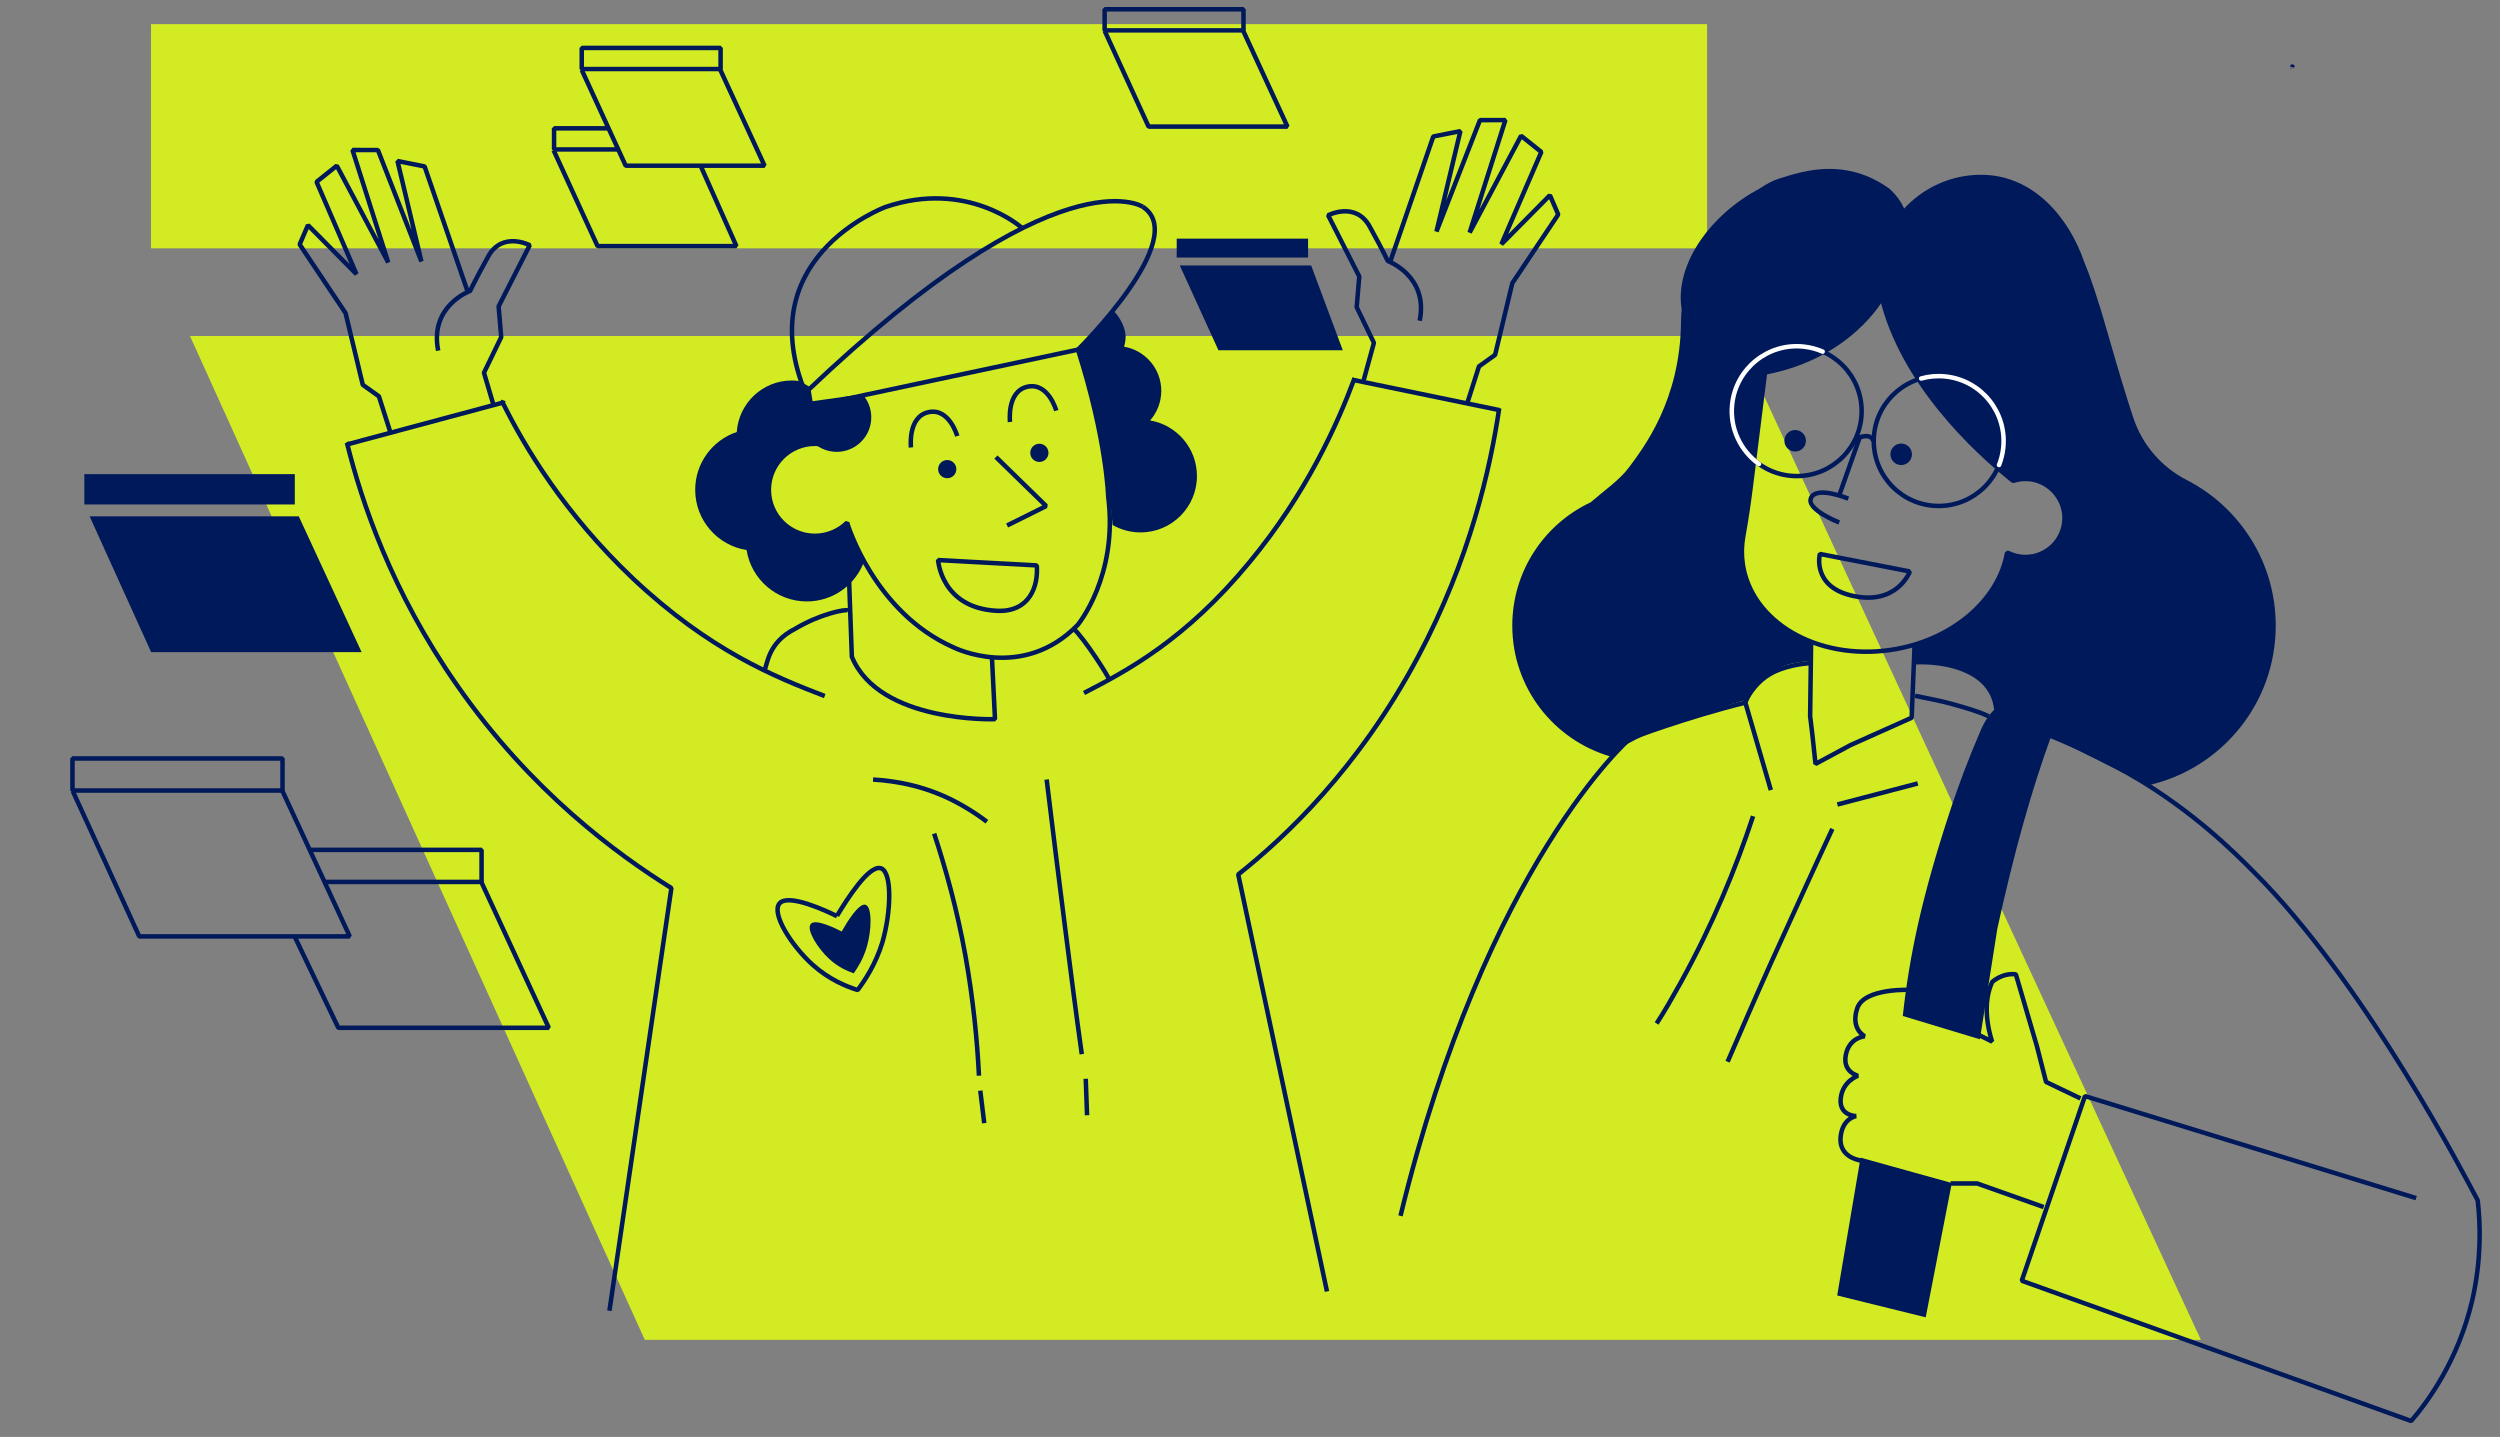 <?xml version="1.0" encoding="UTF-8"?><svg id="Ebene_1" xmlns="http://www.w3.org/2000/svg" viewBox="0 0 555 319"><rect x="0" y="0" width="555" height="319" fill="#808080" stroke="none"/><path d="M378.976,5.364H33.523v49.763h345.453s0-49.763-0-49.763Z" fill="#d2eb23"/><path d="M385.466,74.599H42.177l100.967,222.85h345.453l-103.131-222.85Z" fill="#d2eb23"/><path d="M65.448,105.263H18.723v6.731h46.725s0-6.731,0-6.731Z" fill="#00195a"/><path d="M66.326,114.628H19.894l13.657,30.142h46.725l-13.949-30.142Z" fill="#00195a"/><path d="M290.394,52.978h-29.167v4.195h29.167v-4.195Z" fill="#00195a"/><path d="M290.979,58.928h-29.069l8.584,18.827h27.606l-7.023-18.827h-.098Z" fill="#00195a"/><path d="M439.536,230.725l3.884-24.617c3.76-17.114,7.52-30.543,12.072-43.05,1.484-2.896,4.552-5.003,5.046-5.003l-4.453-1.053c-2.375-.395-5.145-1.053-7.421-1.448-3.859-.79-7.124,2.238-9.004,6.714-2.375,5.529-4.75,11.585-6.926,18.299-6.036,18.431-8.831,31.421-10.315,44.981l17.118,5.176Z" fill="#00195a"/><circle cx="422.062" cy="100.854" r="2.391" fill="#00195a"/><circle cx="398.525" cy="97.852" r="2.391" fill="#00195a"/><polygon points="414.101 258.661 409.36 286.605 426.478 290.832 431.778 263.572 414.101 258.661" fill="#00195a" stroke="#00195a" stroke-miterlimit="10" stroke-width="2.637"/><path d="M239.152,77.829c5.62,10.73,7.84,38.718,7.84,38.718,1.83,1.048,3.951,1.647,6.211,1.647,6.914,0,12.518-5.605,12.518-12.518,0-6.193-4.498-11.332-10.404-12.337,1.542-1.755,2.485-4.049,2.485-6.568,0-4.923-3.574-9.002-8.268-9.809.224-.693.348-1.431.348-2.199,0-1.975-1.26-4.326-2.555-5.62l-8.175,8.686Z" fill="#00195a"/><path d="M188.082,116.011c-1.846,1.823-4.379,2.949-7.178,2.949-5.644,0-10.219-4.575-10.219-10.219,0-5.624,4.543-10.183,10.159-10.216,1.331,1.113,3.043,1.785,4.914,1.785,4.233,0,7.664-3.431,7.664-7.664,0-1.973-.746-3.773-1.971-5.131l-11.058,1.554-.511-3.066c-1.784-1.015-1.888-1.533-4.088-1.533-6.494,0-11.806,5.049-12.232,11.436-5.363,1.801-9.228,6.865-9.228,12.835,0,6.753,4.944,12.35,11.409,13.372,1.022,6.466,6.619,11.409,13.372,11.409,5.852,0,10.836-3.713,12.728-8.911-2.617-4.724-3.705-8.324-3.705-8.324l-.056-.276Z" fill="#00195a"/><path d="M353.111,111.525c3.061-2.655,6.482-4.978,8.577-7.835,3.108-4.238,11.377-14.745,11.501-32.4.006-.895.064-1.772.149-2.639-1.463-8.54,4.556-19.126,15.362-25.688.584-.355,1.173-.685,1.764-1.005,1.742-1.156,3.271-1.932,4.362-2.27,3.284-1.017,8.915-3.01,15.373-1.829,2.959.542,6.09,1.754,9.25,4.031.998.89,1.866,1.913,2.572,3.075.264.435.493.884.703,1.34.825-.897,1.721-1.726,2.677-2.484,3.959-3.14,8.962-5.021,14.408-5.021,11.496,0,19.457,9.377,22.879,19.332,1.189,2.786,2.918,7.727,5.399,16.432,2.343,8.223,4.129,14.044,5.522,18.225,1.986,5.96,6.233,10.894,11.823,13.76,11.743,6.02,19.78,18.244,19.78,32.347,0,17.282-12.07,31.736-28.237,35.418-.027.006-.055.013-.082.019l-23.522-11.777-7.174-4.672-3.454.26c-.307-5.719-4.565-8.411-8.914-9.667-4.722-1.364-9.256-.907-9.256-.907l.049-4.341c11.172-3.207,19.344-11.306,20.957-20.51l.092.003v-.037c1.194.619,2.547.975,3.985.975,5.097,0,9.168-4.397,8.625-9.606-.411-3.942-3.55-7.156-7.48-7.667-1.368-.178-2.679-.031-3.876.369-8.649-6.871-24.709-22.06-29.131-40.695,0,0-7.044,13.067-25.958,16.627-1.337,10.694-3.204,25.635-3.204,25.635-.441,3.528-.971,7.044-1.593,10.544-.012.069-.025.138-.037.207-.358,2.001.029,6.758.33,8.826,1.175,8.077,14.738,14.981,14.738,14.981v3.751s-3.334.513-3.334.513c-1.823.28-3.574.913-5.156,1.862h0c-1.516.909-2.849,2.093-3.93,3.491l-2.318,2.994s-21.778,5.83-29.275,11.769l-.472.698c-12.623-3.635-21.856-15.27-21.856-29.063,0-12.103,7.113-22.541,17.384-27.373Z" fill="#00195a"/><path d="M186.895,206.81c-1.171-.585-5.95-3.024-6.926-1.658-.975,1.268,1.463,5.268,4.097,7.706,1.951,1.853,4.097,2.731,5.463,3.219.878-1.268,2.146-3.219,2.926-5.95,1.073-3.707,1.171-8.779-.293-9.267s-4.097,3.804-5.268,5.853h0v.098Z" fill="#00195a"/><circle cx="210.285" cy="104.147" r="2.022" fill="#00195a"/><circle cx="230.739" cy="100.533" r="2.022" fill="#00195a"/><path d="M508.936,14.863s-.05-.027-.133-.074c.075-.079.124-.067.133.074Z" fill="none" stroke="#00195a" stroke-linejoin="bevel"/><path d="M76.927,98.223c.043.071.086.141.129.212,3.219,12.974,9.852,32.874,24.387,53.651,16.486,23.704,35.702,37.653,47.603,45.067l-13.754,93.841" fill="none" stroke="#00195a" stroke-linejoin="bevel"/><path d="M183.091,154.525c-10.925-4.195-25.558-10.047-42.628-26.143-15.022-14.242-23.899-28.972-28.874-39.019.059-.159.118-.318.177-.477" fill="none" stroke="#00195a" stroke-linejoin="bevel"/><path d="M332.827,90.631c-1.951,13.169-6.438,33.459-18.046,55.212-13.169,24.777-29.557,40.092-39.897,48.286l19.705,92.573" fill="none" stroke="#00195a" stroke-linejoin="bevel"/><path d="M240.644,153.842c9.657-4.975,22.534-11.803,36.776-29.069,12.584-15.217,19.51-30.63,23.314-40.873" fill="none" stroke="#00195a" stroke-linejoin="bevel"/><path d="M169.727,148.672c.683-1.073.67-6.017,6.802-9.083,5.365-3.219,10.972-4.38,11.752-4.088" fill="none" stroke="#00195a" stroke-linejoin="bevel"/><path d="M238.354,139.589c2.439,2.244,7.85,10.741,7.85,11.229" fill="none" stroke="#00195a" stroke-linejoin="bevel"/><path d="M193.821,173.059c5.072.293,12.389,1.463,19.802,5.755,2.049,1.171,3.804,2.341,5.463,3.609" fill="none" stroke="#00195a" stroke-linejoin="bevel"/><path d="M207.38,185.057c2.536,7.706,5.072,16.778,6.926,27.021,1.756,9.852,2.634,18.827,3.024,26.728" fill="none" stroke="#00195a" stroke-linejoin="bevel"/><path d="M232.353,173.059c1.366,11.12,2.731,22.338,4.195,33.654,1.171,9.169,2.341,18.339,3.609,27.313" fill="none" stroke="#00195a" stroke-linejoin="bevel"/><path d="M217.623,242.123c.293,2.439.585,4.78.878,7.219" fill="none" stroke="#00195a" stroke-linejoin="bevel"/><path d="M241.034,239.489c.098,2.731.195,5.463.293,8.096" fill="none" stroke="#00195a" stroke-linejoin="bevel"/><path d="M185.822,203.396c-2.146-1.073-10.828-5.17-12.779-2.829-1.853,2.244,2.634,9.365,7.414,13.657,3.609,3.219,7.414,4.78,9.95,5.56,1.658-2.244,3.999-5.755,5.463-10.535,1.951-6.633,2.244-15.608-.293-16.486-2.634-.878-7.511,6.828-9.755,10.535h0v.098Z" fill="none" stroke="#00195a" stroke-linejoin="bevel"/><path d="M77.154,98.63l34.532-9.267" fill="none" stroke="#00195a" stroke-linejoin="bevel"/><path d="M300.691,84.406l32.19,6.642" fill="none" stroke="#00195a" stroke-linejoin="bevel"/><path d="M159.972,10.642h-30.825v4.682h30.825v-4.682Z" fill="none" stroke="#00195a" stroke-linejoin="bevel"/><path d="M159.777,15.227l9.95,21.558h-30.825l-9.755-21.265" fill="none" stroke="#00195a" stroke-linejoin="bevel"/><path d="M276.054,2.058h-30.825v4.682h30.825V2.058Z" fill="none" stroke="#00195a" stroke-linejoin="bevel"/><path d="M275.859,6.545l9.95,21.558h-30.825l-9.755-21.265" fill="none" stroke="#00195a" stroke-linejoin="bevel"/><path d="M137.536,33.175h-14.535v-4.682h12.291" fill="none" stroke="#00195a" stroke-linejoin="bevel"/><path d="M155.485,36.687l7.999,17.949h-30.825l-9.755-21.265" fill="none" stroke="#00195a" stroke-linejoin="bevel"/><path d="M62.717,168.377H16.089v7.121h46.628v-7.121Z" fill="none" stroke="#00195a" stroke-linejoin="bevel"/><path d="M62.522,175.205l15.12,32.679H30.916l-14.73-32.191" fill="none" stroke="#00195a" stroke-linejoin="bevel"/><path d="M68.863,188.667h38.044v7.121h-35.215" fill="none" stroke="#00195a" stroke-linejoin="bevel"/><path d="M106.711,195.495l15.12,32.679h-46.725l-9.657-20.192" fill="none" stroke="#00195a" stroke-linejoin="bevel"/><path d="M253.658,45.892s-18.567-12.299-74.498,40.957" fill="none" stroke="#00195a" stroke-linejoin="bevel"/><path d="M239.312,77.62s25.165-24.832,14.346-31.728" fill="none" stroke="#00195a" stroke-linejoin="bevel"/><path d="M226.753,50.494s-12.012-10.681-30.118-4.559c0,0-31.769,11.624-16.819,43.58" fill="none" stroke="#00195a" stroke-linejoin="bevel"/><path d="M302.734,84.406l2.276-8.299-3.83-7.916.58-6.812-6.912-13.585s6.087-3.185,9.223,2.503c3.136,5.688,4.014,7.648,4.014,7.648,0,0,9.09,3.286,7.085,13.257" fill="none" stroke="#00195a" stroke-linejoin="bevel"/><polyline points="308.712 57.862 318.19 30.303 324.205 29.108 318.898 51.399 328.551 26.669 334.197 26.659 326.261 51.627 337.679 30.151 342.174 33.737 333.311 54.22 344.081 43.342 345.925 47.618 335.737 62.859 331.91 78.786 328.334 81.341 325.727 89.516" fill="none" stroke="#00195a" stroke-linejoin="bevel"/><path d="M109.594,90.027l-2.155-7.277,3.83-7.916-.58-6.812,6.912-13.585s-6.087-3.185-9.223,2.503c-3.136,5.688-4.014,7.648-4.014,7.648,0,0-9.09,3.286-7.085,13.257" fill="none" stroke="#00195a" stroke-linejoin="bevel"/><polyline points="103.736 64.504 94.259 36.945 88.244 35.751 93.551 58.041 83.897 33.311 78.251 33.302 86.188 58.27 74.77 36.793 70.274 40.38 79.137 60.863 68.367 49.984 66.523 54.26 76.711 69.501 80.538 85.428 84.115 87.983 86.721 96.158" fill="none" stroke="#00195a" stroke-linejoin="bevel"/><path d="M458.602,160.754c3.2-.862,8.492,3.2,9.969,8.615" fill="none" stroke="#00195a" stroke-linejoin="bevel"/><path d="M441.495,159.031c-2.215-1.108-5.415-1.969-8-2.708-2.585-.738-6.016-1.359-8.355-1.851" fill="none" stroke="#00195a" stroke-linejoin="bevel"/><path d="M536.387,265.985l-73.525-22.649-14.031,40.985,86.448,31.141c3.938-4.554,10.462-13.662,13.538-26.708,2.092-9.108,1.846-16.985,1.231-22.277-3.2-6.031-23.754-45.662-47.262-70.4-4.677-4.8-12.308-12.8-24.246-20.677-8-5.292-17.477-9.723-23.385-12.062" fill="none" stroke="#00195a" stroke-linejoin="bevel"/><path d="M393.125,175.4l-5.662-19.446c.862-2.338,3.077-4.923,5.415-6.277,3.077-1.846,7.262-2.338,8.862-2.462" fill="none" stroke="#00195a" stroke-linejoin="bevel"/><path d="M407.895,178.6l17.846-4.677" fill="none" stroke="#00195a" stroke-linejoin="bevel"/><path d="M310.91,269.923c19.077-78.4,50.954-105.969,50.954-105.969,0,0,13.046-4.923,25.723-8" fill="none" stroke="#00195a" stroke-linejoin="bevel"/><path d="M383.525,235.708c3.2-7.385,6.4-14.769,9.723-22.154,4.554-9.969,8.985-19.815,13.538-29.539" fill="none" stroke="#00195a" stroke-linejoin="bevel"/><path d="M367.771,227.216c1.846-2.831,3.569-5.908,5.292-8.985,7.138-12.923,12.308-25.477,16.123-37.046" fill="none" stroke="#00195a" stroke-linejoin="bevel"/><path d="M410.329,110.697s-6.905-2.854-8.24-.244,6.218,5.534,6.218,5.534" fill="none" stroke="#00195a" stroke-linejoin="bevel"/><line x1="412.869" y1="97.06" x2="408.298" y2="109.997" fill="none" stroke="#00195a" stroke-linejoin="bevel"/><circle cx="398.87" cy="91.276" r="14.413" fill="none" stroke="#00195a" stroke-linejoin="bevel"/><circle cx="430.387" cy="97.912" r="14.413" fill="none" stroke="#00195a" stroke-linejoin="bevel"/><path d="M415.876,98.029s-.089-2.071-3.51-.784" fill="none" stroke="#00195a" stroke-linejoin="bevel"/><line x1="461.962" y1="105.725" x2="444.552" y2="100.967" fill="none" stroke="#00195a" stroke-linejoin="bevel"/><path d="M438.369,229.291l3.89,1.945s-2.723-7.392,0-13.227c0,0,2.149-2.064,5.257-1.713l4.664,15.913,2.046,7.983,7.637,3.659" fill="none" stroke="#00195a" stroke-linejoin="bevel"/><polyline points="433.028 262.729 438.922 262.729 453.698 267.966" fill="none" stroke="#00195a" stroke-linejoin="bevel"/><path d="M424.431,219.759s-10.571-.583-12.127,4.085c-1.556,4.668,1.69,6.209,1.69,6.209,0,0-3.441.21-4.219,4.1s2.723,4.668,2.723,4.668c0,0-3.434,1.109-3.857,5.029-.422,3.919,3.468,3.919,3.468,3.919,0,0-3.11.421-3.5,4.685s3.889,5.041,3.889,5.041l20.53,5.753" fill="none" stroke="#00195a" stroke-linejoin="bevel"/><path d="M423.989,126.869l-19.981-3.89s-1.811,7.132,6.984,9.226c10.162,2.42,12.997-5.336,12.997-5.336Z" fill="none" stroke="#00195a" stroke-linejoin="bevel"/><polyline points="221.095 101.462 232.252 112.343 223.58 116.655" fill="none" stroke="#00195a" stroke-linejoin="bevel"/><path d="M234.493,91.158s-1.768-6.343-6.414-5.305c-4.645,1.038-3.861,7.832-3.861,7.832" fill="none" stroke="#00195a" stroke-linejoin="bevel"/><path d="M212.513,96.812s-1.768-6.343-6.414-5.305c-4.645,1.038-3.861,7.832-3.861,7.832" fill="none" stroke="#00195a" stroke-linejoin="bevel"/><path d="M220.21,145.919l.677,13.738s-25.705.917-31.778-13.865l-1.052-29.13" fill="none" stroke="#00195a" stroke-linejoin="bevel"/><path d="M230.164,125.521l-21.908-1.185s.645,10.591,12.969,11.259c7.334.397,9.323-5.453,8.939-10.074Z" fill="none" stroke="#00195a" stroke-linejoin="bevel"/><path d="M246.02,110.255s-.291-12.469-6.707-32.635c0,0-55.164,11.704-56.606,12.058l1.953,9.566c-1.163-.461-2.428-.722-3.755-.722-5.644,0-10.219,4.575-10.219,10.219s4.575,10.219,10.219,10.219c2.798,0,5.332-1.127,7.178-2.949l.056.276s5.92,19.667,23.539,27.43c0,0,15.226,7.66,27.557-4.97,0,0,9.043-10.834,6.786-28.492Z" fill="none" stroke="#00195a" stroke-linejoin="bevel"/><path d="M425.04,143.352l-.654,15.987-13.594,6.081-7.751,4.174-.715-6.678-.477-3.935.219-16.567" fill="none" stroke="#00195a" stroke-linejoin="bevel"/><path d="M387.036,118.869c-.012.069-.025.138-.037.207-.358,2.001-.407,4.054-.106,6.121,1.877,12.905,16.556,21.453,32.788,19.093,13.654-1.985,24.054-11.058,25.896-21.571l.092.003v-.037c1.194.619,2.547.975,3.985.975,4.756,0,8.618-3.828,8.673-8.57.054-4.626-3.665-8.565-8.288-8.768-1.094-.048-2.143.11-3.116.435-8.649-6.871-24.709-22.06-29.131-40.695,0,0-7.044,13.067-25.958,16.628l-3.204,25.635c-.441,3.528-.971,7.044-1.593,10.544Z" fill="none" stroke="#00195a" stroke-linejoin="bevel"/><path d="M390.49,103.005c-4.096-2.932-6.534-7.931-5.947-13.295.865-7.913,7.98-13.627,15.893-12.762,1.484.162,2.89.544,4.19,1.11" fill="none" stroke="#fff" stroke-linecap="round" stroke-linejoin="bevel"/><path d="M426.499,84.029c1.723-.483,3.566-.651,5.454-.445,7.913.865,13.627,7.98,12.762,15.893-.144,1.318-.462,2.576-.928,3.752" fill="none" stroke="#fff" stroke-linecap="round" stroke-linejoin="bevel"/></svg>